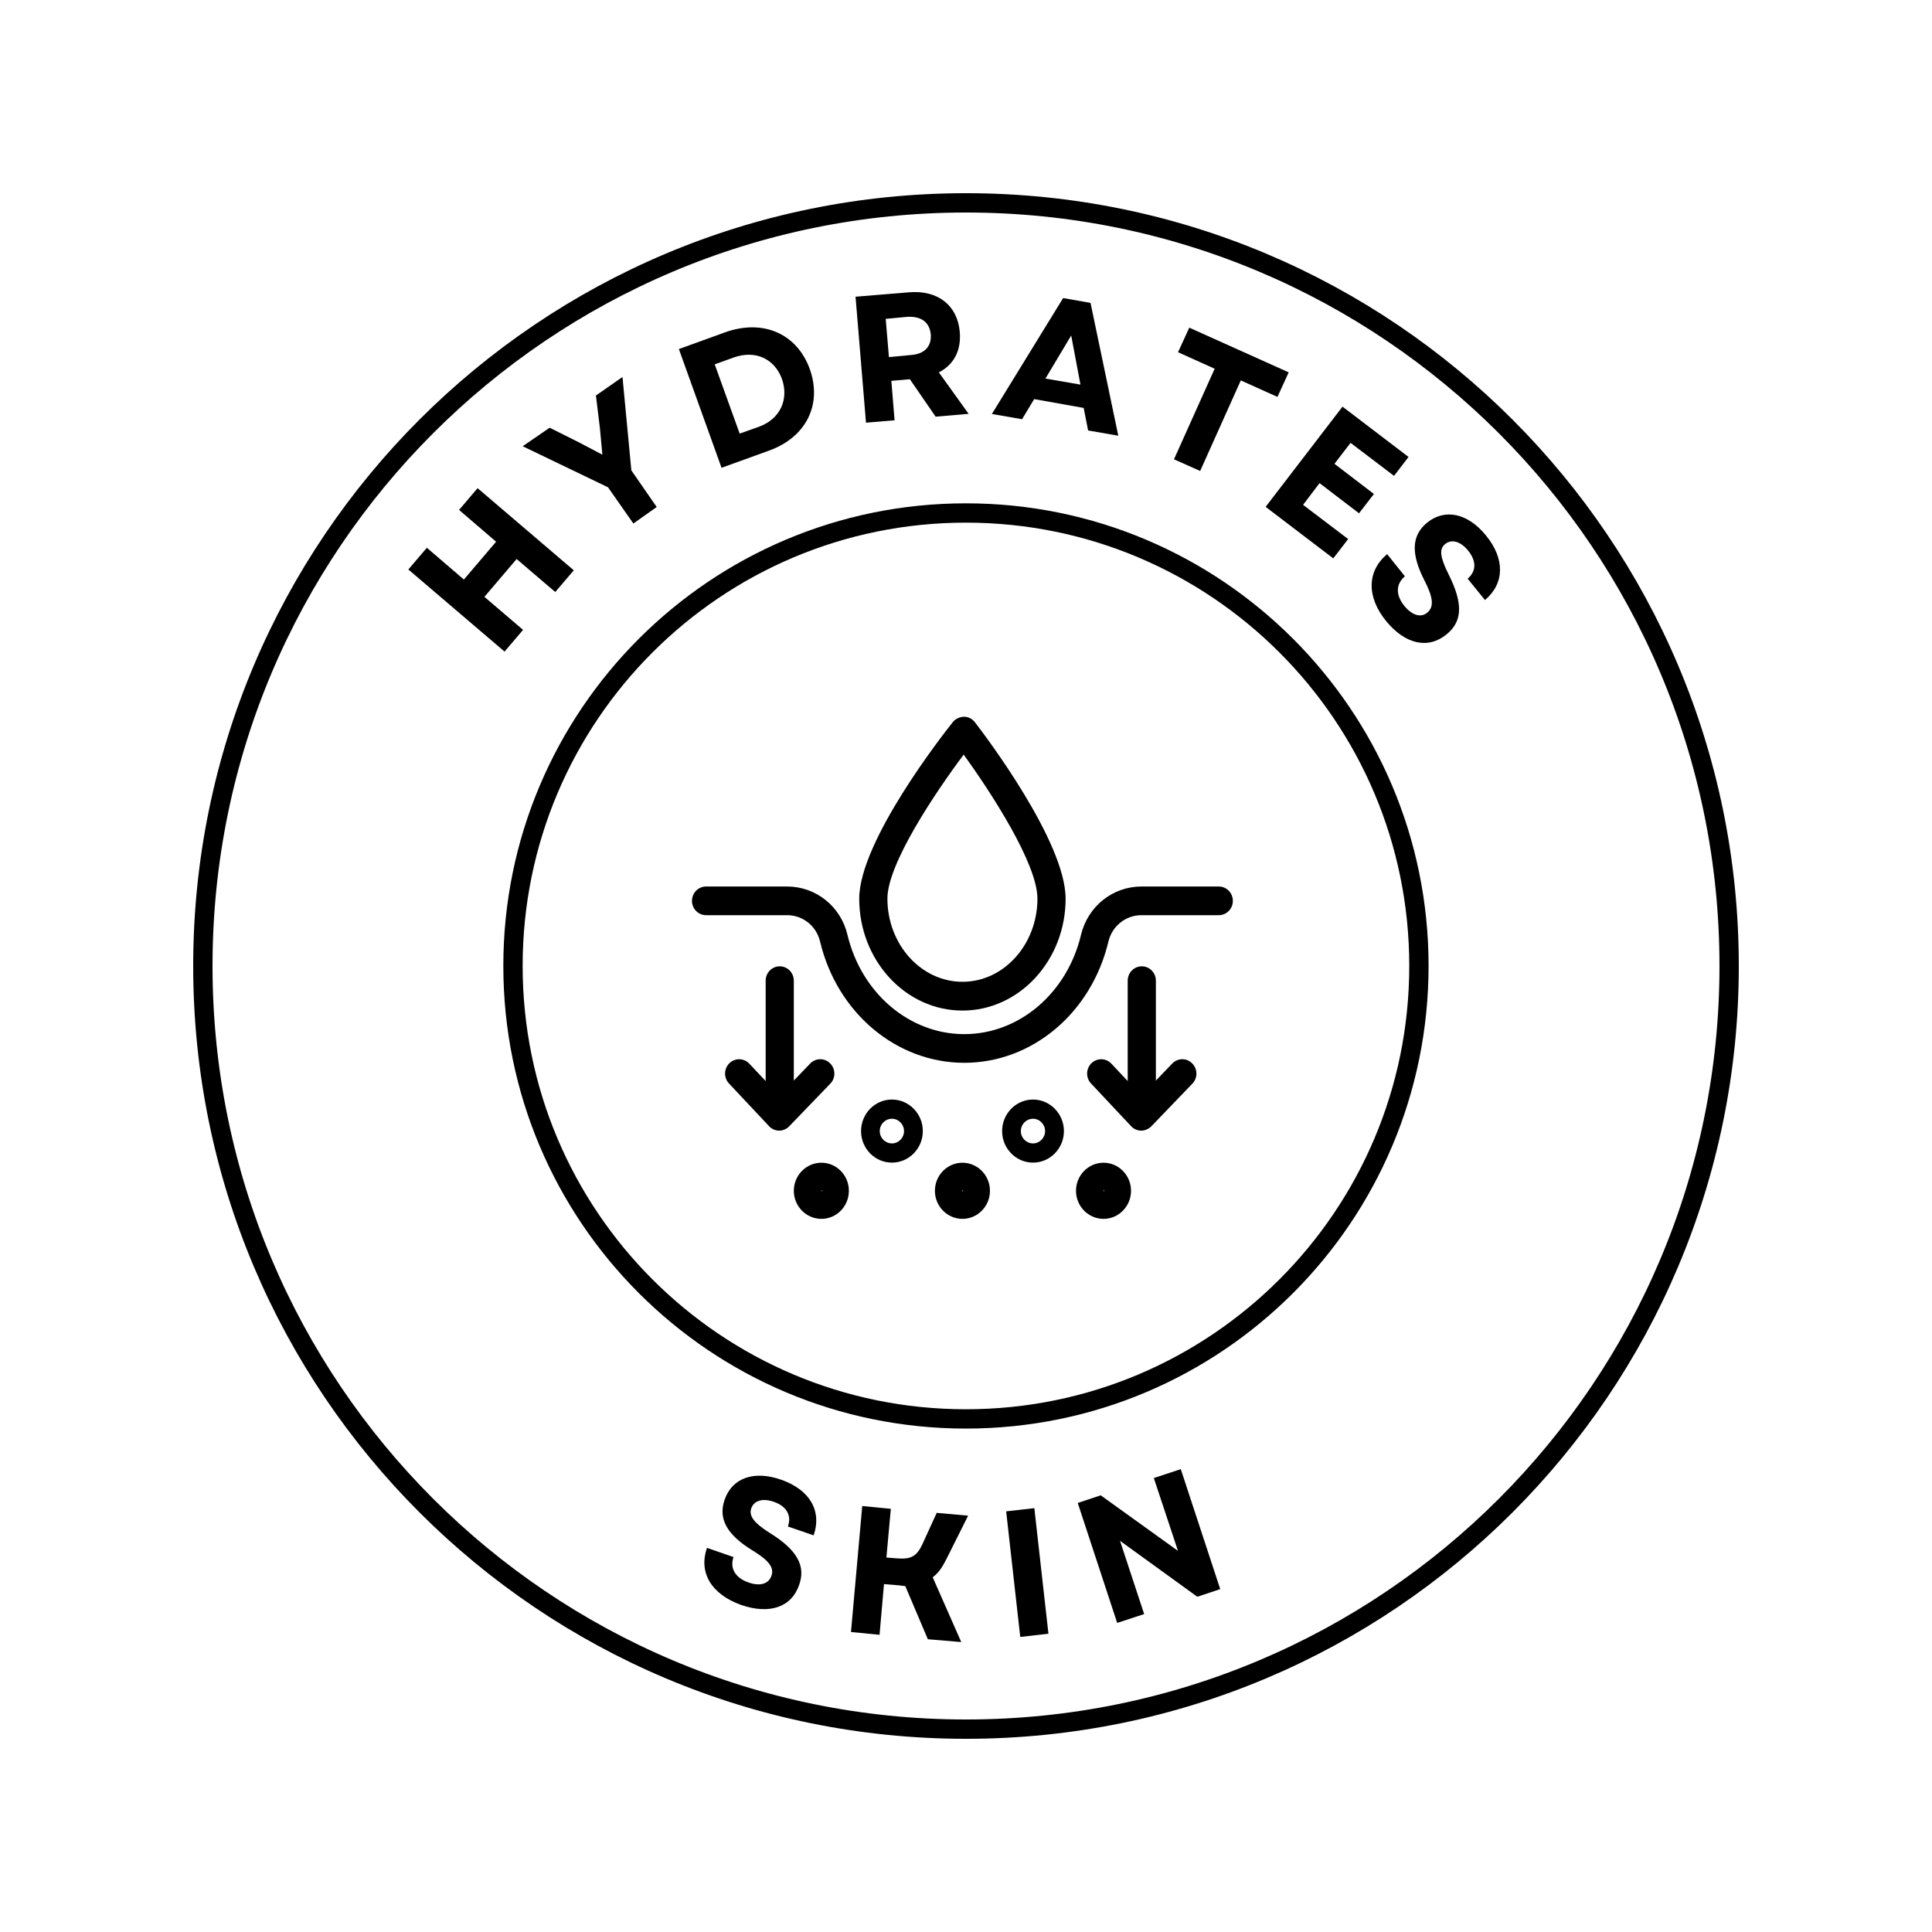 <svg version="1.0" preserveAspectRatio="xMidYMid meet" height="100" viewBox="0 0 75 75" zoomAndPan="magnify" width="100" xmlns:xlink="http://www.w3.org/1999/xlink" xmlns="http://www.w3.org/2000/svg"><defs><g></g><clipPath id="f572ae2c82"><path clip-rule="nonzero" d="M 19.539 19.539 L 55.457 19.539 L 55.457 55.457 L 19.539 55.457 Z M 19.539 19.539"></path></clipPath><clipPath id="a98ffb4a5a"><path clip-rule="nonzero" d="M 37.496 19.539 C 27.578 19.539 19.539 27.578 19.539 37.496 C 19.539 47.418 27.578 55.457 37.496 55.457 C 47.418 55.457 55.457 47.418 55.457 37.496 C 55.457 27.578 47.418 19.539 37.496 19.539 Z M 37.496 19.539"></path></clipPath><clipPath id="4e5382c592"><path clip-rule="nonzero" d="M 7.5 7.5 L 67.5 7.5 L 67.5 67.5 L 7.5 67.5 Z M 7.5 7.5"></path></clipPath><clipPath id="e51bd2593c"><path clip-rule="nonzero" d="M 37.5 7.5 C 20.93 7.5 7.5 20.93 7.5 37.5 C 7.5 54.07 20.93 67.5 37.5 67.5 C 54.07 67.5 67.5 54.07 67.5 37.5 C 67.5 20.93 54.07 7.5 37.5 7.5 Z M 37.5 7.5"></path></clipPath><clipPath id="2f6892e073"><path clip-rule="nonzero" d="M 30 45 L 33 45 L 33 47.32 L 30 47.32 Z M 30 45"></path></clipPath><clipPath id="071e893e1c"><path clip-rule="nonzero" d="M 36 45 L 39 45 L 39 47.32 L 36 47.32 Z M 36 45"></path></clipPath><clipPath id="b221fad101"><path clip-rule="nonzero" d="M 41 45 L 44 45 L 44 47.32 L 41 47.32 Z M 41 45"></path></clipPath><clipPath id="72432276cd"><path clip-rule="nonzero" d="M 26.863 34 L 47.863 34 L 47.863 42 L 26.863 42 Z M 26.863 34"></path></clipPath><clipPath id="aff83b9f5c"><path clip-rule="nonzero" d="M 33 27.82 L 42 27.82 L 42 40 L 33 40 Z M 33 27.82"></path></clipPath></defs><g clip-path="url(#f572ae2c82)"><g clip-path="url(#a98ffb4a5a)"><path stroke-miterlimit="4" stroke-opacity="1" stroke-width="2" stroke="#000000" d="M 23.943 0 C 10.719 0 0 10.719 0 23.943 C 0 37.172 10.719 47.891 23.943 47.891 C 37.172 47.891 47.891 37.172 47.891 23.943 C 47.891 10.719 37.172 0 23.943 0 Z M 23.943 0" stroke-linejoin="miter" fill="none" transform="matrix(0.75, 0, 0, 0.75, 19.539, 19.539)" stroke-linecap="butt"></path></g></g><g clip-path="url(#4e5382c592)"><g clip-path="url(#e51bd2593c)"><path stroke-miterlimit="4" stroke-opacity="1" stroke-width="2" stroke="#000000" d="M 40 0 C 17.906 0 -0 17.906 -0 40 C -0 62.094 17.906 80 40 80 C 62.094 80 80 62.094 80 40 C 80 17.906 62.094 0 40 0 Z M 40 0" stroke-linejoin="miter" fill="none" transform="matrix(0.75, 0, 0, 0.75, 7.5, 7.5)" stroke-linecap="butt"></path></g></g><g fill-opacity="1" fill="#000000"><g transform="translate(19.196, 25.748)"><g><path d="M 2.359 -2.766 L 3.078 -3.609 L -0.656 -6.797 L -1.375 -5.953 L 0.062 -4.719 L -1.188 -3.25 L -2.625 -4.484 L -3.344 -3.641 L 0.391 -0.453 L 1.109 -1.297 L -0.391 -2.578 L 0.859 -4.047 Z M 2.359 -2.766"></path></g></g></g><g fill-opacity="1" fill="#000000"><g transform="translate(23.04, 21.385)"><g><path d="M 1.547 -1.062 L 2.453 -1.703 L 1.469 -3.125 L 1.125 -6.75 L 0.094 -6.031 L 0.25 -4.75 L 0.344 -3.734 L -0.547 -4.203 L -1.703 -4.781 L -2.75 -4.062 L 0.562 -2.469 Z M 1.547 -1.062"></path></g></g></g><g fill-opacity="1" fill="#000000"><g transform="translate(27.448, 18.363)"><g><path d="M 0.562 -0.203 L 2.375 -0.859 C 3.844 -1.375 4.484 -2.656 3.984 -4.047 C 3.484 -5.406 2.188 -5.984 0.719 -5.469 L -1.094 -4.812 Z M 1.266 -1.531 L 0.297 -4.219 L 1.031 -4.484 C 1.859 -4.781 2.609 -4.453 2.906 -3.656 C 3.188 -2.844 2.828 -2.094 2.016 -1.797 Z M 1.266 -1.531"></path></g></g></g><g fill-opacity="1" fill="#000000"><g transform="translate(33.024, 16.456)"><g><path d="M 0.594 -0.047 L 1.703 -0.141 L 1.578 -1.672 L 2.297 -1.734 L 3.297 -0.281 L 4.578 -0.391 L 3.422 -2 C 4 -2.297 4.297 -2.844 4.234 -3.578 C 4.141 -4.609 3.375 -5.203 2.266 -5.109 L 0.188 -4.938 Z M 1.484 -2.594 L 1.359 -4.078 L 2.188 -4.156 C 2.734 -4.188 3.062 -3.953 3.109 -3.469 C 3.141 -3 2.859 -2.703 2.312 -2.672 Z M 1.484 -2.594"></path></g></g></g><g fill-opacity="1" fill="#000000"><g transform="translate(38.443, 16.055)"><g><path d="M 0.062 0.016 L 1.234 0.219 L 1.703 -0.562 L 3.625 -0.219 L 3.797 0.656 L 4.969 0.859 L 3.891 -4.297 L 2.828 -4.484 Z M 2.141 -1.359 L 3.141 -3.031 L 3.5 -1.125 Z M 2.141 -1.359"></path></g></g></g><g fill-opacity="1" fill="#000000"><g transform="translate(43.965, 17.111)"><g><path d="M 1.609 0.719 L 2.625 1.172 L 4.203 -2.344 L 5.625 -1.703 L 6.062 -2.656 L 2.203 -4.391 L 1.766 -3.438 L 3.188 -2.797 Z M 1.609 0.719"></path></g></g></g><g fill-opacity="1" fill="#000000"><g transform="translate(48.663, 19.317)"><g><path d="M 0.469 0.359 L 3.094 2.359 L 3.672 1.609 L 1.922 0.281 L 2.562 -0.562 L 4.094 0.609 L 4.672 -0.141 L 3.141 -1.312 L 3.766 -2.125 L 5.453 -0.844 L 6.016 -1.578 L 3.453 -3.531 Z M 0.469 0.359"></path></g></g></g><g fill-opacity="1" fill="#000000"><g transform="translate(52.443, 22.277)"><g><path d="M 1.375 1.844 C 2.109 2.734 3 2.938 3.719 2.344 C 4.328 1.844 4.359 1.156 3.797 0.031 C 3.453 -0.656 3.422 -0.969 3.656 -1.156 C 3.906 -1.359 4.25 -1.266 4.547 -0.906 C 4.875 -0.5 4.875 -0.109 4.531 0.188 L 5.203 1.016 C 5.969 0.375 5.984 -0.594 5.234 -1.5 C 4.531 -2.359 3.641 -2.547 2.953 -1.984 C 2.344 -1.484 2.328 -0.766 2.859 0.266 C 3.188 0.906 3.234 1.281 2.969 1.5 C 2.719 1.719 2.375 1.609 2.078 1.25 C 1.734 0.828 1.734 0.406 2.094 0.094 L 1.406 -0.766 C 0.625 -0.109 0.594 0.891 1.375 1.844 Z M 1.375 1.844"></path></g></g></g><g clip-path="url(#2f6892e073)"><path fill-rule="nonzero" fill-opacity="1" d="M 31.887 47.316 C 31.297 47.316 30.816 46.828 30.816 46.227 C 30.816 45.625 31.297 45.137 31.887 45.137 C 32.477 45.137 32.953 45.625 32.953 46.227 C 32.953 46.828 32.477 47.316 31.887 47.316 Z M 31.887 46.199 L 31.887 46.254 L 31.91 46.227 C 31.91 46.211 31.898 46.199 31.887 46.199 Z M 31.887 46.199" fill="#000000"></path></g><path fill-rule="nonzero" fill-opacity="1" d="M 34.625 45.133 C 33.961 45.133 33.426 44.582 33.426 43.91 C 33.426 43.234 33.961 42.684 34.625 42.684 C 35.285 42.684 35.824 43.234 35.824 43.91 C 35.824 44.582 35.285 45.133 34.625 45.133 Z M 34.625 43.43 C 34.363 43.43 34.152 43.645 34.152 43.91 C 34.152 44.172 34.363 44.387 34.625 44.387 C 34.883 44.387 35.094 44.172 35.094 43.91 C 35.094 43.645 34.883 43.43 34.625 43.43 Z M 34.625 43.43" fill="#000000"></path><g clip-path="url(#071e893e1c)"><path fill-rule="nonzero" fill-opacity="1" d="M 37.363 47.316 C 36.773 47.316 36.293 46.828 36.293 46.227 C 36.293 45.625 36.773 45.137 37.363 45.137 C 37.949 45.137 38.43 45.625 38.43 46.227 C 38.43 46.828 37.949 47.316 37.363 47.316 Z M 37.363 46.199 L 37.363 46.254 L 37.387 46.227 C 37.387 46.211 37.375 46.199 37.363 46.199 Z M 37.363 46.199" fill="#000000"></path></g><path fill-rule="nonzero" fill-opacity="1" d="M 40.102 45.133 C 39.438 45.133 38.902 44.582 38.902 43.91 C 38.902 43.234 39.438 42.684 40.102 42.684 C 40.762 42.684 41.301 43.234 41.301 43.91 C 41.301 44.582 40.762 45.133 40.102 45.133 Z M 40.102 43.43 C 39.84 43.43 39.629 43.645 39.629 43.91 C 39.629 44.172 39.84 44.387 40.102 44.387 C 40.359 44.387 40.57 44.172 40.57 43.91 C 40.57 43.645 40.359 43.43 40.102 43.43 Z M 40.102 43.43" fill="#000000"></path><g clip-path="url(#b221fad101)"><path fill-rule="nonzero" fill-opacity="1" d="M 42.84 47.316 C 42.25 47.316 41.77 46.828 41.77 46.227 C 41.77 45.625 42.25 45.137 42.84 45.137 C 43.426 45.137 43.906 45.625 43.906 46.227 C 43.906 46.828 43.426 47.316 42.84 47.316 Z M 42.84 46.199 L 42.84 46.254 L 42.863 46.227 C 42.863 46.211 42.852 46.199 42.84 46.199 Z M 42.84 46.199" fill="#000000"></path></g><g clip-path="url(#72432276cd)"><path fill-rule="nonzero" fill-opacity="1" d="M 37.434 41.258 C 34.801 41.258 32.5 39.324 31.836 36.555 C 31.695 35.949 31.168 35.527 30.555 35.527 L 27.41 35.527 C 27.105 35.527 26.863 35.277 26.863 34.973 C 26.863 34.664 27.105 34.414 27.41 34.414 L 30.555 34.414 C 31.672 34.414 32.637 35.184 32.898 36.289 C 33.441 38.559 35.305 40.145 37.434 40.145 C 39.559 40.145 41.426 38.559 41.965 36.289 C 42.23 35.184 43.195 34.414 44.312 34.414 L 47.312 34.414 C 47.617 34.414 47.859 34.664 47.859 34.973 C 47.859 35.277 47.617 35.527 47.312 35.527 L 44.312 35.527 C 43.699 35.527 43.172 35.949 43.027 36.555 C 42.367 39.324 40.066 41.258 37.434 41.258 Z M 37.434 41.258" fill="#000000"></path></g><path fill-rule="nonzero" fill-opacity="1" d="M 44.324 43.289 C 44.023 43.289 43.777 43.039 43.777 42.73 L 43.777 38.07 C 43.777 37.762 44.023 37.512 44.324 37.512 C 44.625 37.512 44.871 37.762 44.871 38.07 L 44.871 42.73 C 44.871 43.039 44.625 43.289 44.324 43.289 Z M 44.324 43.289" fill="#000000"></path><path fill-rule="nonzero" fill-opacity="1" d="M 44.305 43.891 L 44.301 43.891 C 44.152 43.891 44.012 43.828 43.91 43.719 L 42.355 42.062 C 42.145 41.84 42.152 41.488 42.371 41.273 C 42.59 41.062 42.938 41.07 43.145 41.293 L 44.309 42.531 L 45.508 41.285 C 45.719 41.066 46.066 41.062 46.281 41.281 C 46.496 41.496 46.5 41.848 46.289 42.066 L 44.695 43.723 C 44.59 43.828 44.449 43.891 44.305 43.891 Z M 44.305 43.891" fill="#000000"></path><path fill-rule="nonzero" fill-opacity="1" d="M 30.27 43.289 C 29.969 43.289 29.723 43.039 29.723 42.73 L 29.723 38.07 C 29.723 37.762 29.969 37.512 30.27 37.512 C 30.57 37.512 30.816 37.762 30.816 38.07 L 30.816 42.73 C 30.816 43.039 30.57 43.289 30.27 43.289 Z M 30.27 43.289" fill="#000000"></path><path fill-rule="nonzero" fill-opacity="1" d="M 30.25 43.891 L 30.246 43.891 C 30.098 43.891 29.957 43.828 29.855 43.719 L 28.301 42.062 C 28.09 41.84 28.098 41.488 28.316 41.273 C 28.535 41.062 28.883 41.07 29.09 41.293 L 30.254 42.531 L 31.453 41.285 C 31.664 41.066 32.012 41.062 32.227 41.281 C 32.441 41.496 32.445 41.848 32.234 42.066 L 30.637 43.723 C 30.535 43.828 30.395 43.891 30.25 43.891 Z M 30.25 43.891" fill="#000000"></path><g clip-path="url(#aff83b9f5c)"><path fill-rule="nonzero" fill-opacity="1" d="M 37.363 39.23 C 35.152 39.23 33.355 37.281 33.355 34.887 C 33.355 32.66 36.617 28.496 36.992 28.027 C 37.098 27.898 37.266 27.828 37.422 27.824 C 37.586 27.824 37.742 27.902 37.844 28.035 C 38.207 28.504 41.367 32.664 41.367 34.887 C 41.367 37.281 39.57 39.23 37.363 39.23 Z M 37.41 29.293 C 36.309 30.766 34.449 33.531 34.449 34.883 C 34.449 36.664 35.758 38.113 37.363 38.113 C 38.969 38.113 40.273 36.664 40.273 34.883 C 40.273 33.531 38.477 30.77 37.41 29.293 Z M 37.41 29.293" fill="#000000"></path></g><g fill-opacity="1" fill="#000000"><g transform="translate(26.632, 61.446)"><g><path d="M 2.141 0.859 C 3.234 1.234 4.094 0.953 4.391 0.078 C 4.656 -0.656 4.312 -1.281 3.25 -1.938 C 2.609 -2.344 2.438 -2.609 2.531 -2.891 C 2.641 -3.203 2.984 -3.297 3.422 -3.141 C 3.906 -2.969 4.109 -2.609 3.953 -2.188 L 4.953 -1.844 C 5.281 -2.781 4.812 -3.609 3.703 -4 C 2.641 -4.375 1.797 -4.078 1.5 -3.234 C 1.234 -2.484 1.594 -1.859 2.594 -1.25 C 3.203 -0.875 3.438 -0.594 3.312 -0.266 C 3.203 0.047 2.859 0.141 2.422 -0.016 C 1.922 -0.188 1.688 -0.562 1.844 -1 L 0.812 -1.359 C 0.484 -0.406 0.969 0.438 2.141 0.859 Z M 2.141 0.859"></path></g></g></g><g fill-opacity="1" fill="#000000"><g transform="translate(32.441, 63.307)"><g><path d="M 0.594 0.047 L 1.703 0.156 L 1.875 -1.812 L 2.438 -1.766 C 2.531 -1.75 2.609 -1.75 2.703 -1.734 L 3.578 0.328 L 4.875 0.438 L 3.766 -2.078 C 3.984 -2.234 4.141 -2.469 4.297 -2.781 L 5.141 -4.469 L 3.922 -4.578 L 3.359 -3.344 C 3.141 -2.891 2.922 -2.766 2.375 -2.812 L 1.969 -2.844 L 2.141 -4.734 L 1.031 -4.844 Z M 0.594 0.047"></path></g></g></g><g fill-opacity="1" fill="#000000"><g transform="translate(39.012, 63.608)"><g><path d="M 0.594 -0.062 L 1.688 -0.188 L 1.141 -5.062 L 0.047 -4.938 Z M 0.594 -0.062"></path></g></g></g><g fill-opacity="1" fill="#000000"><g transform="translate(42.807, 63.189)"><g><path d="M 0.562 -0.188 L 1.609 -0.531 L 0.672 -3.375 L 3.672 -1.203 L 4.562 -1.5 L 3.031 -6.156 L 1.984 -5.812 L 2.922 -2.984 L -0.078 -5.141 L -0.969 -4.844 Z M 0.562 -0.188"></path></g></g></g></svg>